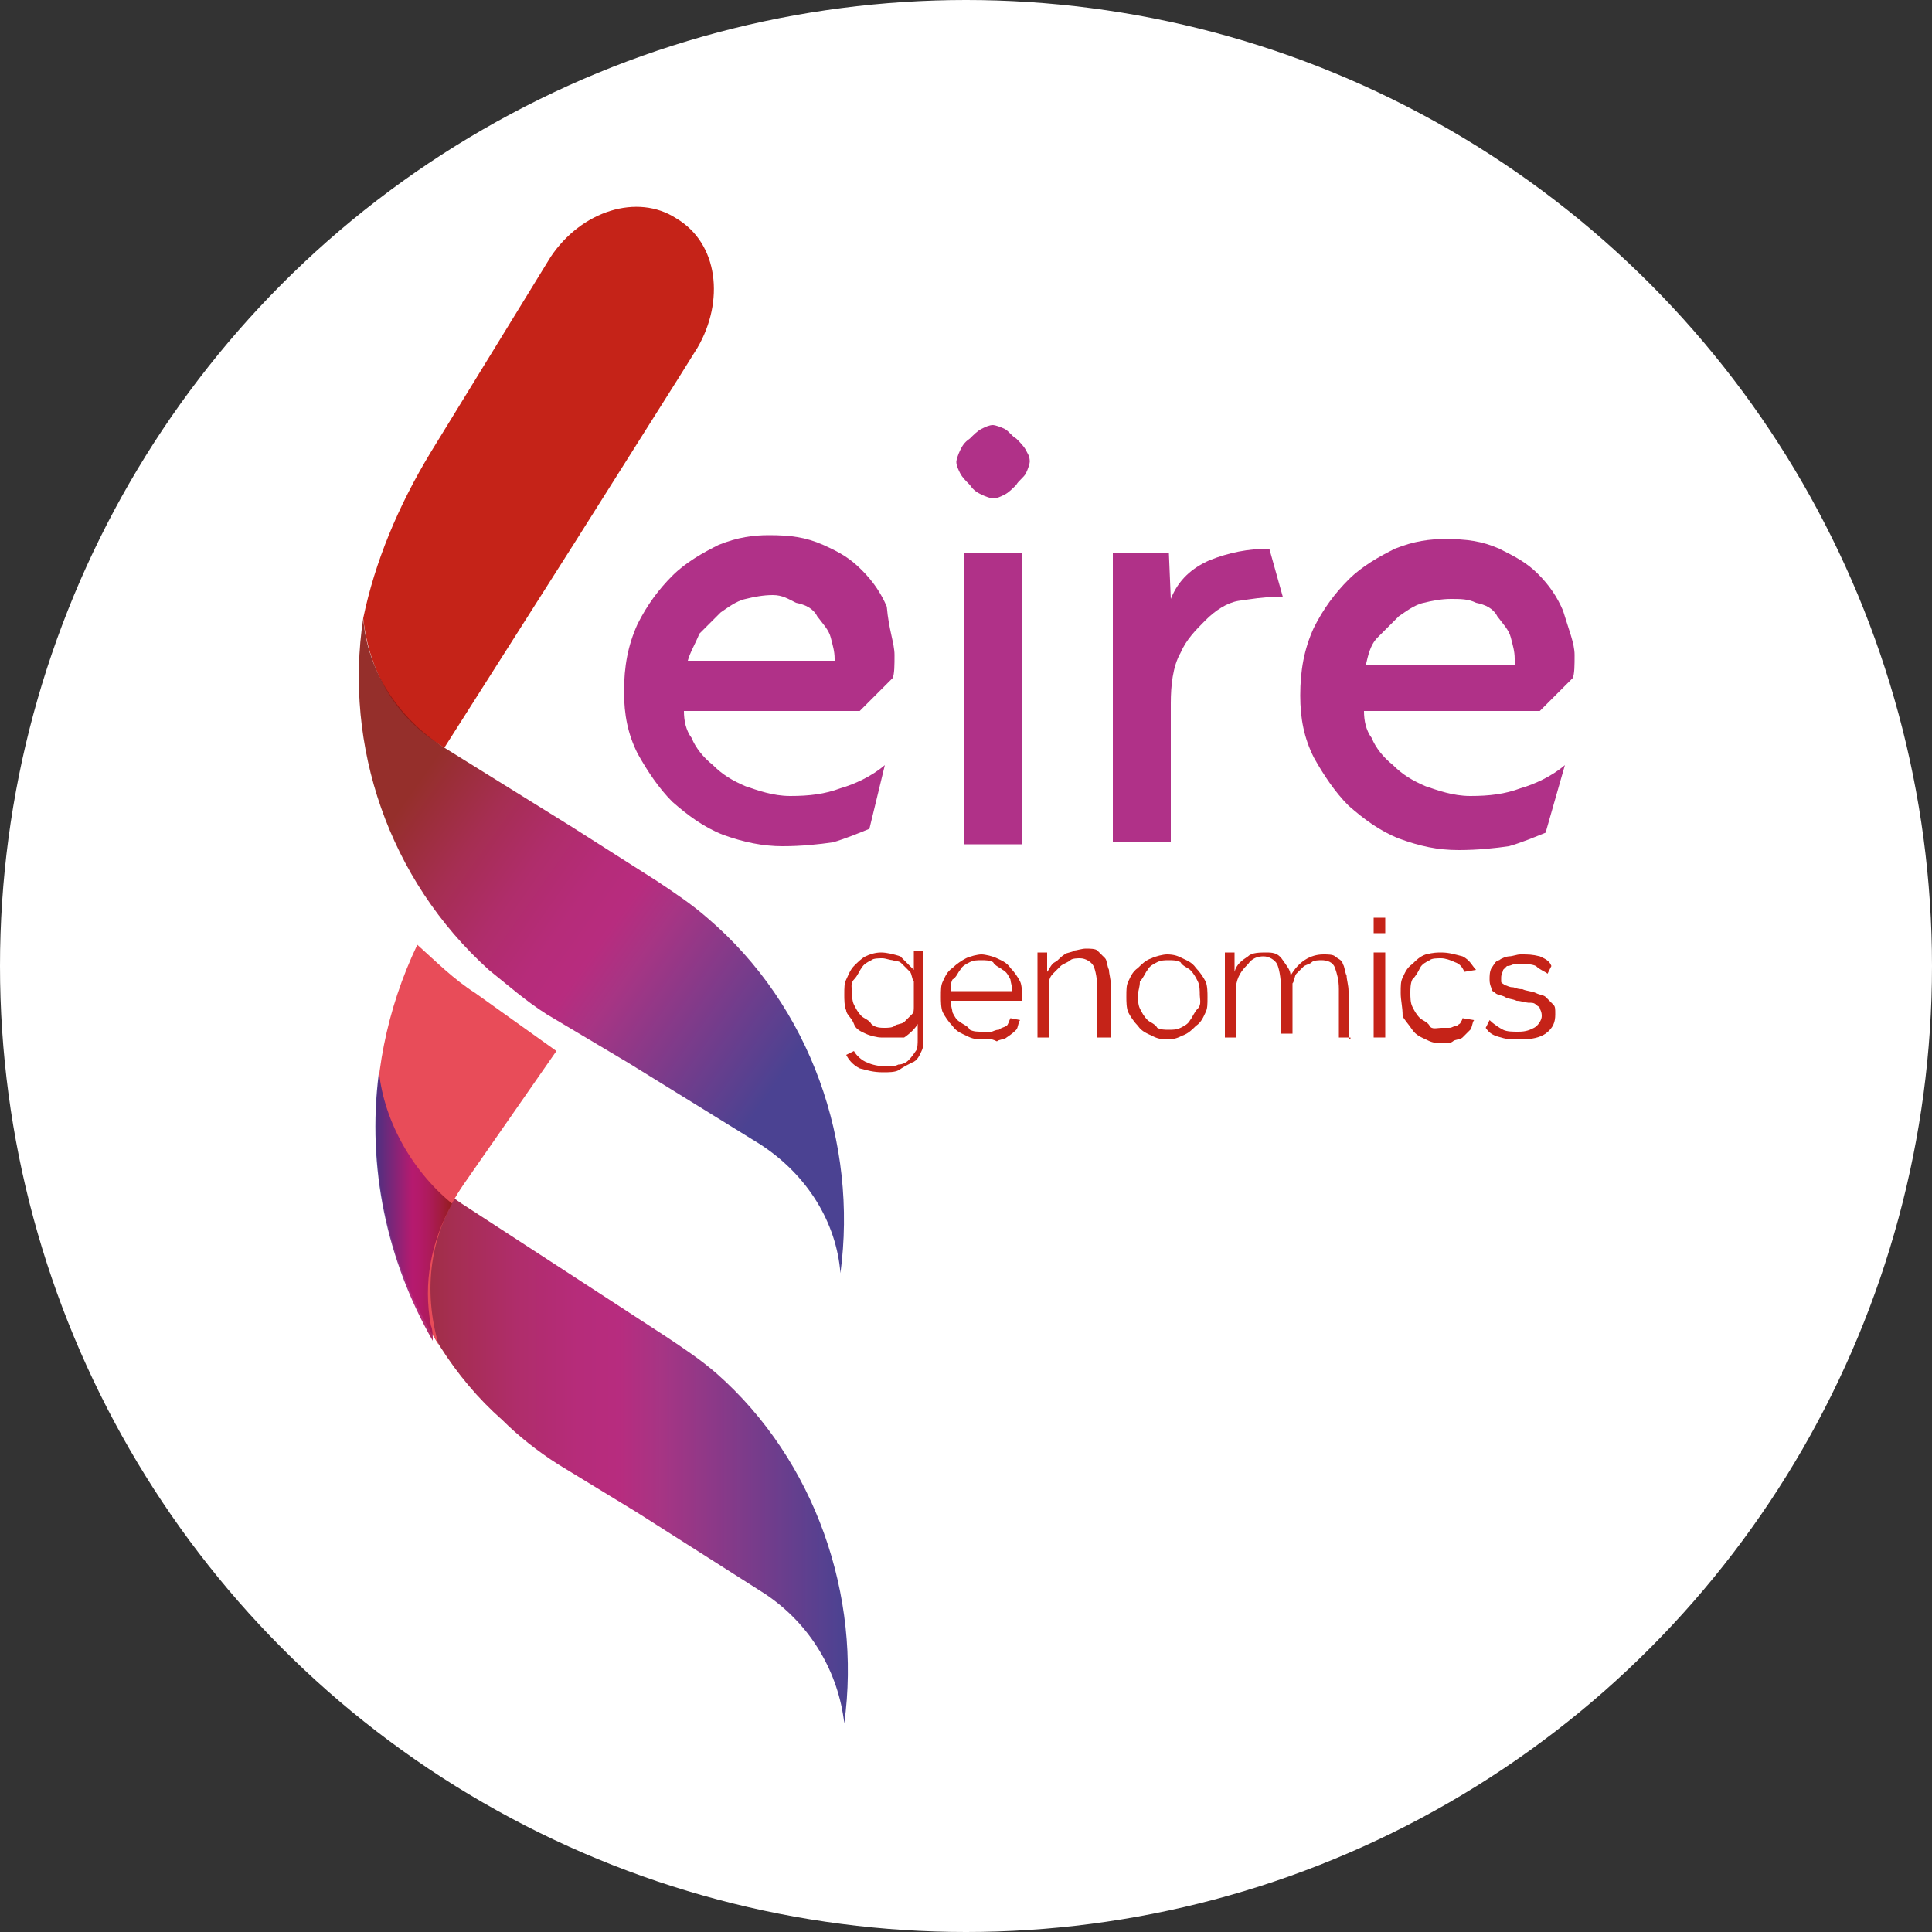 <?xml version="1.0" encoding="utf-8"?>
<!-- Generator: Adobe Illustrator 27.9.0, SVG Export Plug-In . SVG Version: 6.00 Build 0)  -->
<svg version="1.1" id="Capa_1" xmlns="http://www.w3.org/2000/svg" xmlns:xlink="http://www.w3.org/1999/xlink" x="0px" y="0px"
	 viewBox="0 0 100 100" style="enable-background:new 0 0 100 100;" xml:space="preserve">
<rect x="0" y="0" width="100" height="100" fill="#333333" stroke="none"/>
<style type="text/css">
	.st0{fill:#FFFFFF;}
	.st1{fill:#B03188;}
	.st2{fill:#C52318;}
	.st3{opacity:0.9;fill:url(#SVGID_1_);enable-background:new    ;}
	.st4{opacity:0.9;fill:url(#SVGID_00000025433236841791450060000007808553057906396833_);enable-background:new    ;}
	.st5{fill:#E84C59;}
	.st6{opacity:0.9;fill:url(#SVGID_00000063598546939779927020000009318706893534550144_);enable-background:new    ;}
</style>
<circle class="st0" cx="50" cy="50" r="50"/>
<g>
	<g>
		<path class="st1" d="M46.3,33.9c0,0.5,0,1-0.1,1.2l-1.7,1.7h-9.1c0,0.5,0.1,1,0.4,1.4c0.2,0.5,0.6,1,1.1,1.4
			c0.5,0.5,1,0.8,1.7,1.1c0.6,0.2,1.4,0.5,2.3,0.5c1,0,1.8-0.1,2.6-0.4c0.7-0.2,1.6-0.6,2.3-1.2L45,42.9c-0.5,0.2-1.2,0.5-1.9,0.7
			c-0.7,0.1-1.6,0.2-2.6,0.2s-2-0.2-3.1-0.6c-1-0.4-1.8-1-2.6-1.7c-0.7-0.7-1.3-1.6-1.8-2.5c-0.5-1-0.7-2-0.7-3.2
			c0-1.3,0.2-2.4,0.7-3.5c0.5-1,1.1-1.8,1.8-2.5s1.6-1.2,2.4-1.6c1-0.4,1.8-0.5,2.6-0.5c1.1,0,1.9,0.1,2.8,0.5s1.4,0.7,2,1.3
			c0.6,0.6,1,1.2,1.3,1.9C46,32.6,46.3,33.3,46.3,33.9z M43.2,34.1c0-0.4-0.1-0.7-0.2-1.1c-0.1-0.4-0.4-0.7-0.7-1.1
			c-0.2-0.4-0.6-0.6-1.1-0.7c-0.4-0.2-0.7-0.4-1.2-0.4c-0.5,0-1,0.1-1.4,0.2c-0.5,0.1-1,0.5-1.3,0.7c-0.4,0.4-0.7,0.7-1.1,1.1
			c-0.2,0.5-0.5,1-0.6,1.4h7.7C43.2,34.4,43.2,34.3,43.2,34.1z"/>
		<path class="st1" d="M53.3,23.9c0,0.1-0.1,0.4-0.2,0.6c-0.1,0.2-0.4,0.4-0.5,0.6c-0.2,0.2-0.4,0.4-0.6,0.5
			c-0.2,0.1-0.4,0.2-0.6,0.2c-0.1,0-0.4-0.1-0.6-0.2c-0.2-0.1-0.4-0.2-0.6-0.5c-0.2-0.2-0.4-0.4-0.5-0.6c-0.1-0.2-0.2-0.4-0.2-0.6
			c0-0.1,0.1-0.4,0.2-0.6c0.1-0.2,0.2-0.4,0.5-0.6c0.2-0.2,0.4-0.4,0.6-0.5c0.2-0.1,0.4-0.2,0.6-0.2c0.1,0,0.4,0.1,0.6,0.2
			c0.2,0.1,0.4,0.4,0.6,0.5c0.2,0.2,0.4,0.4,0.5,0.6C53.2,23.5,53.3,23.6,53.3,23.9z M49.9,43.8V28.6h3v15.1h-3V43.8z"/>
		<path class="st1" d="M66.4,30.9H66c-0.6,0-1.2,0.1-1.9,0.2c-0.6,0.1-1.2,0.5-1.7,1c-0.5,0.5-1,1-1.3,1.7c-0.4,0.7-0.5,1.7-0.5,2.6
			v7.2h-3V28.6h2.9l0.1,2.4c0.4-1,1.1-1.6,2-2c1-0.4,2-0.6,3.1-0.6L66.4,30.9z"/>
		<path class="st1" d="M81.5,33.9c0,0.5,0,1-0.1,1.2l-1.7,1.7h-9.1c0,0.5,0.1,1,0.4,1.4c0.2,0.5,0.6,1,1.1,1.4
			c0.5,0.5,1,0.8,1.7,1.1c0.6,0.2,1.4,0.5,2.3,0.5c1,0,1.8-0.1,2.6-0.4c0.7-0.2,1.6-0.6,2.3-1.2l-1,3.5c-0.5,0.2-1.2,0.5-1.9,0.7
			c-0.7,0.1-1.6,0.2-2.6,0.2c-1.1,0-2-0.2-3.1-0.6c-1-0.4-1.8-1-2.6-1.7c-0.7-0.7-1.3-1.6-1.8-2.5c-0.5-1-0.7-2-0.7-3.2
			c0-1.3,0.2-2.4,0.7-3.5c0.5-1,1.1-1.8,1.8-2.5s1.6-1.2,2.4-1.6c1-0.4,1.8-0.5,2.6-0.5c1.1,0,1.9,0.1,2.8,0.5
			c0.8,0.4,1.4,0.7,2,1.3c0.6,0.6,1,1.2,1.3,1.9C81.2,32.6,81.5,33.3,81.5,33.9z M78.4,34.1c0-0.4-0.1-0.7-0.2-1.1
			c-0.1-0.4-0.4-0.7-0.7-1.1c-0.2-0.4-0.6-0.6-1.1-0.7c-0.4-0.2-0.8-0.2-1.3-0.2c-0.5,0-1,0.1-1.4,0.2c-0.5,0.1-1,0.5-1.3,0.7
			c-0.4,0.4-0.7,0.7-1.1,1.1c-0.4,0.4-0.5,1-0.6,1.4h7.7C78.4,34.4,78.4,34.3,78.4,34.1z"/>
	</g>
	<path class="st2" d="M23,38.7L23,38.7L23,38.7L23,38.7l6.8-10.7l5.3-8.4l1-1.6c1.4-2.4,1.1-5.4-1.1-6.7c-2-1.3-4.9-0.4-6.5,2
		l-6.2,10.1c-1.7,2.8-2.9,5.7-3.5,8.6C19.1,34.8,20.5,37.2,23,38.7z"/>
	<g>
		<g>
			<path class="st2" d="M45.6,53.7c-0.2,0-0.6-0.1-0.8-0.2c-0.2-0.1-0.5-0.2-0.6-0.5s-0.4-0.5-0.4-0.7c-0.1-0.2-0.1-0.6-0.1-0.8
				c0-0.4,0-0.6,0.1-0.8c0.1-0.2,0.2-0.5,0.4-0.7s0.4-0.4,0.6-0.5c0.2-0.1,0.5-0.2,0.8-0.2s0.7,0.1,1,0.2c0.2,0.2,0.5,0.5,0.7,0.7
				v-1h0.5v4.4c0,0.4,0,0.6-0.1,0.8c-0.1,0.2-0.2,0.5-0.5,0.6c-0.2,0.1-0.4,0.2-0.7,0.4c-0.2,0.1-0.5,0.1-0.8,0.1
				c-0.5,0-0.8-0.1-1.2-0.2c-0.4-0.2-0.6-0.5-0.7-0.7l0.4-0.2c0.1,0.2,0.4,0.5,0.7,0.6c0.2,0.1,0.6,0.2,1,0.2c0.2,0,0.4,0,0.6-0.1
				c0.2,0,0.4-0.1,0.5-0.2c0.1-0.1,0.2-0.2,0.4-0.5c0.1-0.1,0.1-0.4,0.1-0.6v-0.8c-0.1,0.2-0.4,0.5-0.7,0.7
				C46.3,53.7,45.9,53.7,45.6,53.7z M45.8,53.2c0.1,0,0.4,0,0.5-0.1c0.1-0.1,0.4-0.1,0.5-0.2c0.1-0.1,0.2-0.2,0.4-0.4
				c0.1-0.1,0.1-0.2,0.1-0.4v-1.3c-0.1-0.1-0.1-0.4-0.2-0.5c-0.1-0.1-0.2-0.2-0.4-0.4s-0.2-0.1-0.5-0.2c-0.1,0-0.4-0.1-0.5-0.1
				c-0.2,0-0.5,0-0.6,0.1c-0.2,0.1-0.4,0.2-0.5,0.4c-0.1,0.1-0.2,0.4-0.4,0.6s-0.1,0.5-0.1,0.6c0,0.2,0,0.5,0.1,0.7s0.2,0.4,0.4,0.6
				c0.1,0.1,0.4,0.2,0.5,0.4C45.3,53.2,45.6,53.2,45.8,53.2z"/>
			<path class="st2" d="M50.8,53.8c-0.4,0-0.6-0.1-0.8-0.2c-0.2-0.1-0.5-0.2-0.7-0.5c-0.2-0.2-0.4-0.5-0.5-0.7
				c-0.1-0.2-0.1-0.6-0.1-0.8c0-0.4,0-0.6,0.1-0.8c0.1-0.2,0.2-0.5,0.5-0.7c0.2-0.2,0.5-0.4,0.7-0.5c0.2-0.1,0.6-0.2,0.8-0.2
				s0.6,0.1,0.8,0.2c0.2,0.1,0.5,0.2,0.7,0.5c0.2,0.2,0.4,0.5,0.5,0.7c0.1,0.2,0.1,0.6,0.1,0.8v0.1v0.1h-3.7c0,0.2,0.1,0.5,0.1,0.6
				c0.1,0.2,0.2,0.4,0.4,0.5c0.1,0.1,0.4,0.2,0.5,0.4c0.2,0.1,0.4,0.1,0.6,0.1c0.1,0,0.2,0,0.5,0c0.1,0,0.2-0.1,0.4-0.1
				c0.1-0.1,0.2-0.1,0.4-0.2c0.1-0.1,0.1-0.2,0.2-0.4l0.5,0.1c-0.1,0.1-0.1,0.4-0.2,0.5c-0.1,0.1-0.2,0.2-0.5,0.4
				c-0.1,0.1-0.4,0.1-0.5,0.2C51.2,53.7,51.1,53.8,50.8,53.8z M52.4,51.3c0-0.2-0.1-0.5-0.1-0.6c-0.1-0.2-0.2-0.4-0.4-0.5
				c-0.1-0.1-0.4-0.2-0.5-0.4c-0.2-0.1-0.4-0.1-0.6-0.1s-0.4,0-0.6,0.1c-0.2,0.1-0.4,0.2-0.5,0.4c-0.1,0.1-0.2,0.4-0.4,0.5
				c-0.1,0.2-0.1,0.4-0.1,0.6H52.4z"/>
			<path class="st2" d="M57.4,53.7h-0.6v-2.5c0-0.5-0.1-1-0.2-1.2c-0.1-0.2-0.4-0.4-0.7-0.4c-0.1,0-0.4,0-0.5,0.1S55,49.9,54.9,50
				c-0.1,0.1-0.2,0.2-0.4,0.4s-0.2,0.4-0.2,0.5v2.8h-0.6v-4.4h0.5v1c0.1-0.1,0.2-0.4,0.4-0.5s0.2-0.2,0.5-0.4
				c0.1-0.1,0.4-0.1,0.5-0.2c0.1,0,0.4-0.1,0.6-0.1c0.2,0,0.5,0,0.6,0.1c0.1,0.1,0.2,0.2,0.4,0.4c0.1,0.1,0.1,0.4,0.2,0.6
				c0,0.2,0.1,0.5,0.1,0.8V53.7z"/>
			<path class="st2" d="M60.4,53.8c-0.4,0-0.6-0.1-0.8-0.2c-0.2-0.1-0.5-0.2-0.7-0.5c-0.2-0.2-0.4-0.5-0.5-0.7
				c-0.1-0.2-0.1-0.6-0.1-0.8c0-0.4,0-0.6,0.1-0.8c0.1-0.2,0.2-0.5,0.5-0.7c0.2-0.2,0.4-0.4,0.7-0.5c0.2-0.1,0.6-0.2,0.8-0.2
				c0.4,0,0.6,0.1,0.8,0.2s0.5,0.2,0.7,0.5c0.2,0.2,0.4,0.5,0.5,0.7c0.1,0.2,0.1,0.6,0.1,0.8c0,0.4,0,0.6-0.1,0.8
				c-0.1,0.2-0.2,0.5-0.5,0.7c-0.2,0.2-0.4,0.4-0.7,0.5C61,53.7,60.8,53.8,60.4,53.8z M58.9,51.5c0,0.2,0,0.5,0.1,0.7
				c0.1,0.2,0.2,0.4,0.4,0.6c0.1,0.1,0.4,0.2,0.5,0.4c0.2,0.1,0.4,0.1,0.6,0.1s0.4,0,0.6-0.1c0.2-0.1,0.4-0.2,0.5-0.4
				c0.1-0.1,0.2-0.4,0.4-0.6s0.1-0.5,0.1-0.7c0-0.2,0-0.5-0.1-0.7s-0.2-0.4-0.4-0.6c-0.1-0.1-0.4-0.2-0.5-0.4
				c-0.2-0.1-0.4-0.1-0.6-0.1s-0.4,0-0.6,0.1c-0.2,0.1-0.4,0.2-0.5,0.4c-0.1,0.1-0.2,0.4-0.4,0.6C59,51.1,58.9,51.3,58.9,51.5z"/>
			<path class="st2" d="M69.9,53.7h-0.6v-2.5c0-0.5-0.1-0.8-0.2-1.1s-0.4-0.4-0.7-0.4c-0.1,0-0.4,0-0.5,0.1
				c-0.1,0.1-0.2,0.1-0.4,0.2c-0.1,0.1-0.2,0.2-0.4,0.4c-0.1,0.1-0.1,0.4-0.2,0.5v2.6h-0.6v-2.4c0-0.5-0.1-1-0.2-1.2
				c-0.1-0.2-0.4-0.4-0.7-0.4s-0.6,0.1-0.8,0.4c-0.2,0.2-0.5,0.5-0.6,1v2.8h-0.6v-4.4h0.5v1c0.1-0.4,0.4-0.6,0.7-0.8
				c0.2-0.2,0.6-0.2,1-0.2s0.6,0.1,0.8,0.4s0.4,0.5,0.4,0.8c0.4-0.7,1-1.1,1.7-1.1c0.2,0,0.5,0,0.6,0.1c0.1,0.1,0.4,0.2,0.4,0.4
				c0.1,0.1,0.1,0.4,0.2,0.6c0,0.2,0.1,0.5,0.1,0.8v2.5H69.9z"/>
			<path class="st2" d="M71.1,48.3v-0.8h0.6v0.8H71.1z M71.1,53.7v-4.4h0.6v4.4H71.1z"/>
			<path class="st2" d="M72.5,51.4c0-0.4,0-0.6,0.1-0.8c0.1-0.2,0.2-0.5,0.5-0.7c0.2-0.2,0.4-0.4,0.7-0.5c0.4-0.1,0.6-0.1,0.8-0.1
				c0.4,0,0.7,0.1,1.1,0.2c0.4,0.2,0.5,0.5,0.7,0.7l-0.6,0.1c-0.1-0.2-0.2-0.4-0.5-0.5c-0.2-0.1-0.5-0.2-0.7-0.2s-0.5,0-0.6,0.1
				c-0.2,0.1-0.4,0.2-0.5,0.4s-0.2,0.4-0.4,0.6c-0.1,0.2-0.1,0.5-0.1,0.7s0,0.5,0.1,0.7c0.1,0.2,0.2,0.4,0.4,0.6
				c0.1,0.1,0.4,0.2,0.5,0.4s0.4,0.1,0.6,0.1c0.1,0,0.2,0,0.4,0s0.2-0.1,0.4-0.1c0.1-0.1,0.2-0.1,0.2-0.2c0.1-0.1,0.1-0.2,0.1-0.2
				l0.6,0.1c-0.1,0.1-0.1,0.4-0.2,0.5s-0.2,0.2-0.4,0.4c-0.1,0.1-0.4,0.1-0.5,0.2s-0.4,0.1-0.6,0.1c-0.4,0-0.6-0.1-0.8-0.2
				c-0.2-0.1-0.5-0.2-0.7-0.5s-0.4-0.5-0.5-0.7C72.6,52.1,72.5,51.8,72.5,51.4z"/>
			<path class="st2" d="M78.7,53.8c-0.4,0-0.7,0-1-0.1c-0.4-0.1-0.6-0.2-0.8-0.5l0.2-0.4c0.2,0.2,0.5,0.4,0.7,0.5
				c0.2,0.1,0.5,0.1,0.8,0.1c0.4,0,0.6-0.1,0.8-0.2c0.2-0.1,0.4-0.4,0.4-0.6c0-0.1,0-0.2-0.1-0.4c0-0.1-0.1-0.1-0.2-0.2
				s-0.2-0.1-0.4-0.1c-0.1,0-0.4-0.1-0.6-0.1c-0.2-0.1-0.5-0.1-0.6-0.2c-0.2-0.1-0.4-0.1-0.5-0.2s-0.2-0.1-0.2-0.2
				c0-0.1-0.1-0.2-0.1-0.5c0-0.2,0-0.4,0.1-0.6c0.1-0.1,0.2-0.4,0.4-0.4c0.1-0.1,0.4-0.2,0.5-0.2c0.2,0,0.4-0.1,0.6-0.1
				c0.4,0,0.6,0,1,0.1c0.2,0.1,0.5,0.2,0.6,0.5l-0.2,0.4c-0.1-0.1-0.4-0.2-0.6-0.4c-0.2-0.1-0.5-0.1-0.7-0.1c-0.1,0-0.2,0-0.4,0
				c-0.1,0-0.2,0.1-0.4,0.1c-0.1,0.1-0.1,0.1-0.2,0.2c0,0.1-0.1,0.2-0.1,0.4c0,0.1,0,0.2,0,0.2c0,0.1,0.1,0.1,0.2,0.2
				c0.1,0,0.2,0.1,0.4,0.1c0.1,0,0.2,0.1,0.5,0.1c0.2,0.1,0.5,0.1,0.7,0.2c0.2,0.1,0.4,0.1,0.5,0.2c0.1,0.1,0.2,0.2,0.4,0.4
				c0.1,0.1,0.1,0.2,0.1,0.5c0,0.4-0.1,0.7-0.5,1C79.7,53.7,79.3,53.8,78.7,53.8z"/>
		</g>
	</g>
	
		<linearGradient id="SVGID_1_" gradientUnits="userSpaceOnUse" x1="70.395" y1="26.441" x2="90.072" y2="12.552" gradientTransform="matrix(-1 0 0 1 110.896 29.107)">
		<stop  offset="0" style="stop-color:#382E86"/>
		<stop  offset="0.391" style="stop-color:#9D1F77"/>
		<stop  offset="0.483" style="stop-color:#B01571"/>
		<stop  offset="0.575" style="stop-color:#AE156B"/>
		<stop  offset="0.696" style="stop-color:#A7165B"/>
		<stop  offset="0.833" style="stop-color:#9C173F"/>
		<stop  offset="0.981" style="stop-color:#8C1819"/>
		<stop  offset="1" style="stop-color:#8A1814"/>
	</linearGradient>
	<path class="st3" d="M36.6,47.5L36.6,47.5c-0.8-0.7-1.7-1.3-2.6-1.9l0,0l-4.4-2.8L23,38.7l0,0l0,0c-2.5-1.6-4-4.1-4.2-6.7
		c-1,6.6,1.3,13.5,6.5,18.2l0,0c1,0.8,1.9,1.6,3,2.3l0,0l4.2,2.5l0,0l6.8,4.2l0,0l0,0c2.5,1.6,4,4.1,4.2,6.7
		C44.4,59.2,42,52.1,36.6,47.5z"/>
	
		<linearGradient id="SVGID_00000180339971110077246320000008439850879107717288_" gradientUnits="userSpaceOnUse" x1="67.153" y1="43.16" x2="91.51" y2="43.16" gradientTransform="matrix(-1 0 0 1 110.896 29.107)">
		<stop  offset="0" style="stop-color:#382E86"/>
		<stop  offset="0.391" style="stop-color:#9D1F77"/>
		<stop  offset="0.483" style="stop-color:#B01571"/>
		<stop  offset="0.575" style="stop-color:#AE156B"/>
		<stop  offset="0.696" style="stop-color:#A7165B"/>
		<stop  offset="0.833" style="stop-color:#9C173F"/>
		<stop  offset="0.981" style="stop-color:#8C1819"/>
		<stop  offset="1" style="stop-color:#8A1814"/>
	</linearGradient>
	<path style="opacity:0.9;fill:url(#SVGID_00000180339971110077246320000008439850879107717288_);enable-background:new    ;" d="
		M37.1,71.1L37.1,71.1c-0.8-0.7-1.7-1.3-2.6-1.9l0,0l-4.3-2.8l-6.3-4.1l0,0l0,0c-2.4-1.6-3.8-4.4-4.1-7.1c-1,6.5,1.2,13.9,6.2,18.3
		l0,0c0.8,0.8,1.8,1.6,2.9,2.3l0,0l4.1,2.5l0,0l6.6,4.2l0,0l0,0c2.4,1.6,3.8,4.1,4.1,6.7C44.6,82.6,42.2,75.6,37.1,71.1z"/>
	<g>
		<path class="st5" d="M28.8,54.4l-4.2-3l0,0c-1.1-0.7-2-1.6-3-2.5c-3.2,6.7-2.8,14.5,1.1,20.7c-0.8-2.8-0.5-5.7,1.3-8.3l0,0l0,0
			L28.8,54.4z"/>
	</g>
	
		<linearGradient id="SVGID_00000146464730072520540900000006712158612376642478_" gradientUnits="userSpaceOnUse" x1="-1329.272" y1="-231.25" x2="-1325.241" y2="-231.25" gradientTransform="matrix(1 0 0 -1 1348.672 -168.924)">
		<stop  offset="0" style="stop-color:#382E86"/>
		<stop  offset="0.483" style="stop-color:#B01571"/>
		<stop  offset="0.575" style="stop-color:#AE156B"/>
		<stop  offset="0.696" style="stop-color:#A7165B"/>
		<stop  offset="0.833" style="stop-color:#9C173F"/>
		<stop  offset="0.981" style="stop-color:#8C1819"/>
		<stop  offset="1" style="stop-color:#8A1814"/>
	</linearGradient>
	<path style="opacity:0.9;fill:url(#SVGID_00000146464730072520540900000006712158612376642478_);enable-background:new    ;" d="
		M19.6,55.3c0,0.1,0,0.1,0,0.2v0.1c-0.6,4.8,0.4,9.6,2.8,13.8c0-0.2,0-0.6-0.1-0.8c-0.4-2.2,0-4.3,1.1-6.3
		C21.2,60.5,19.8,57.8,19.6,55.3z"/>
</g>
</svg>
